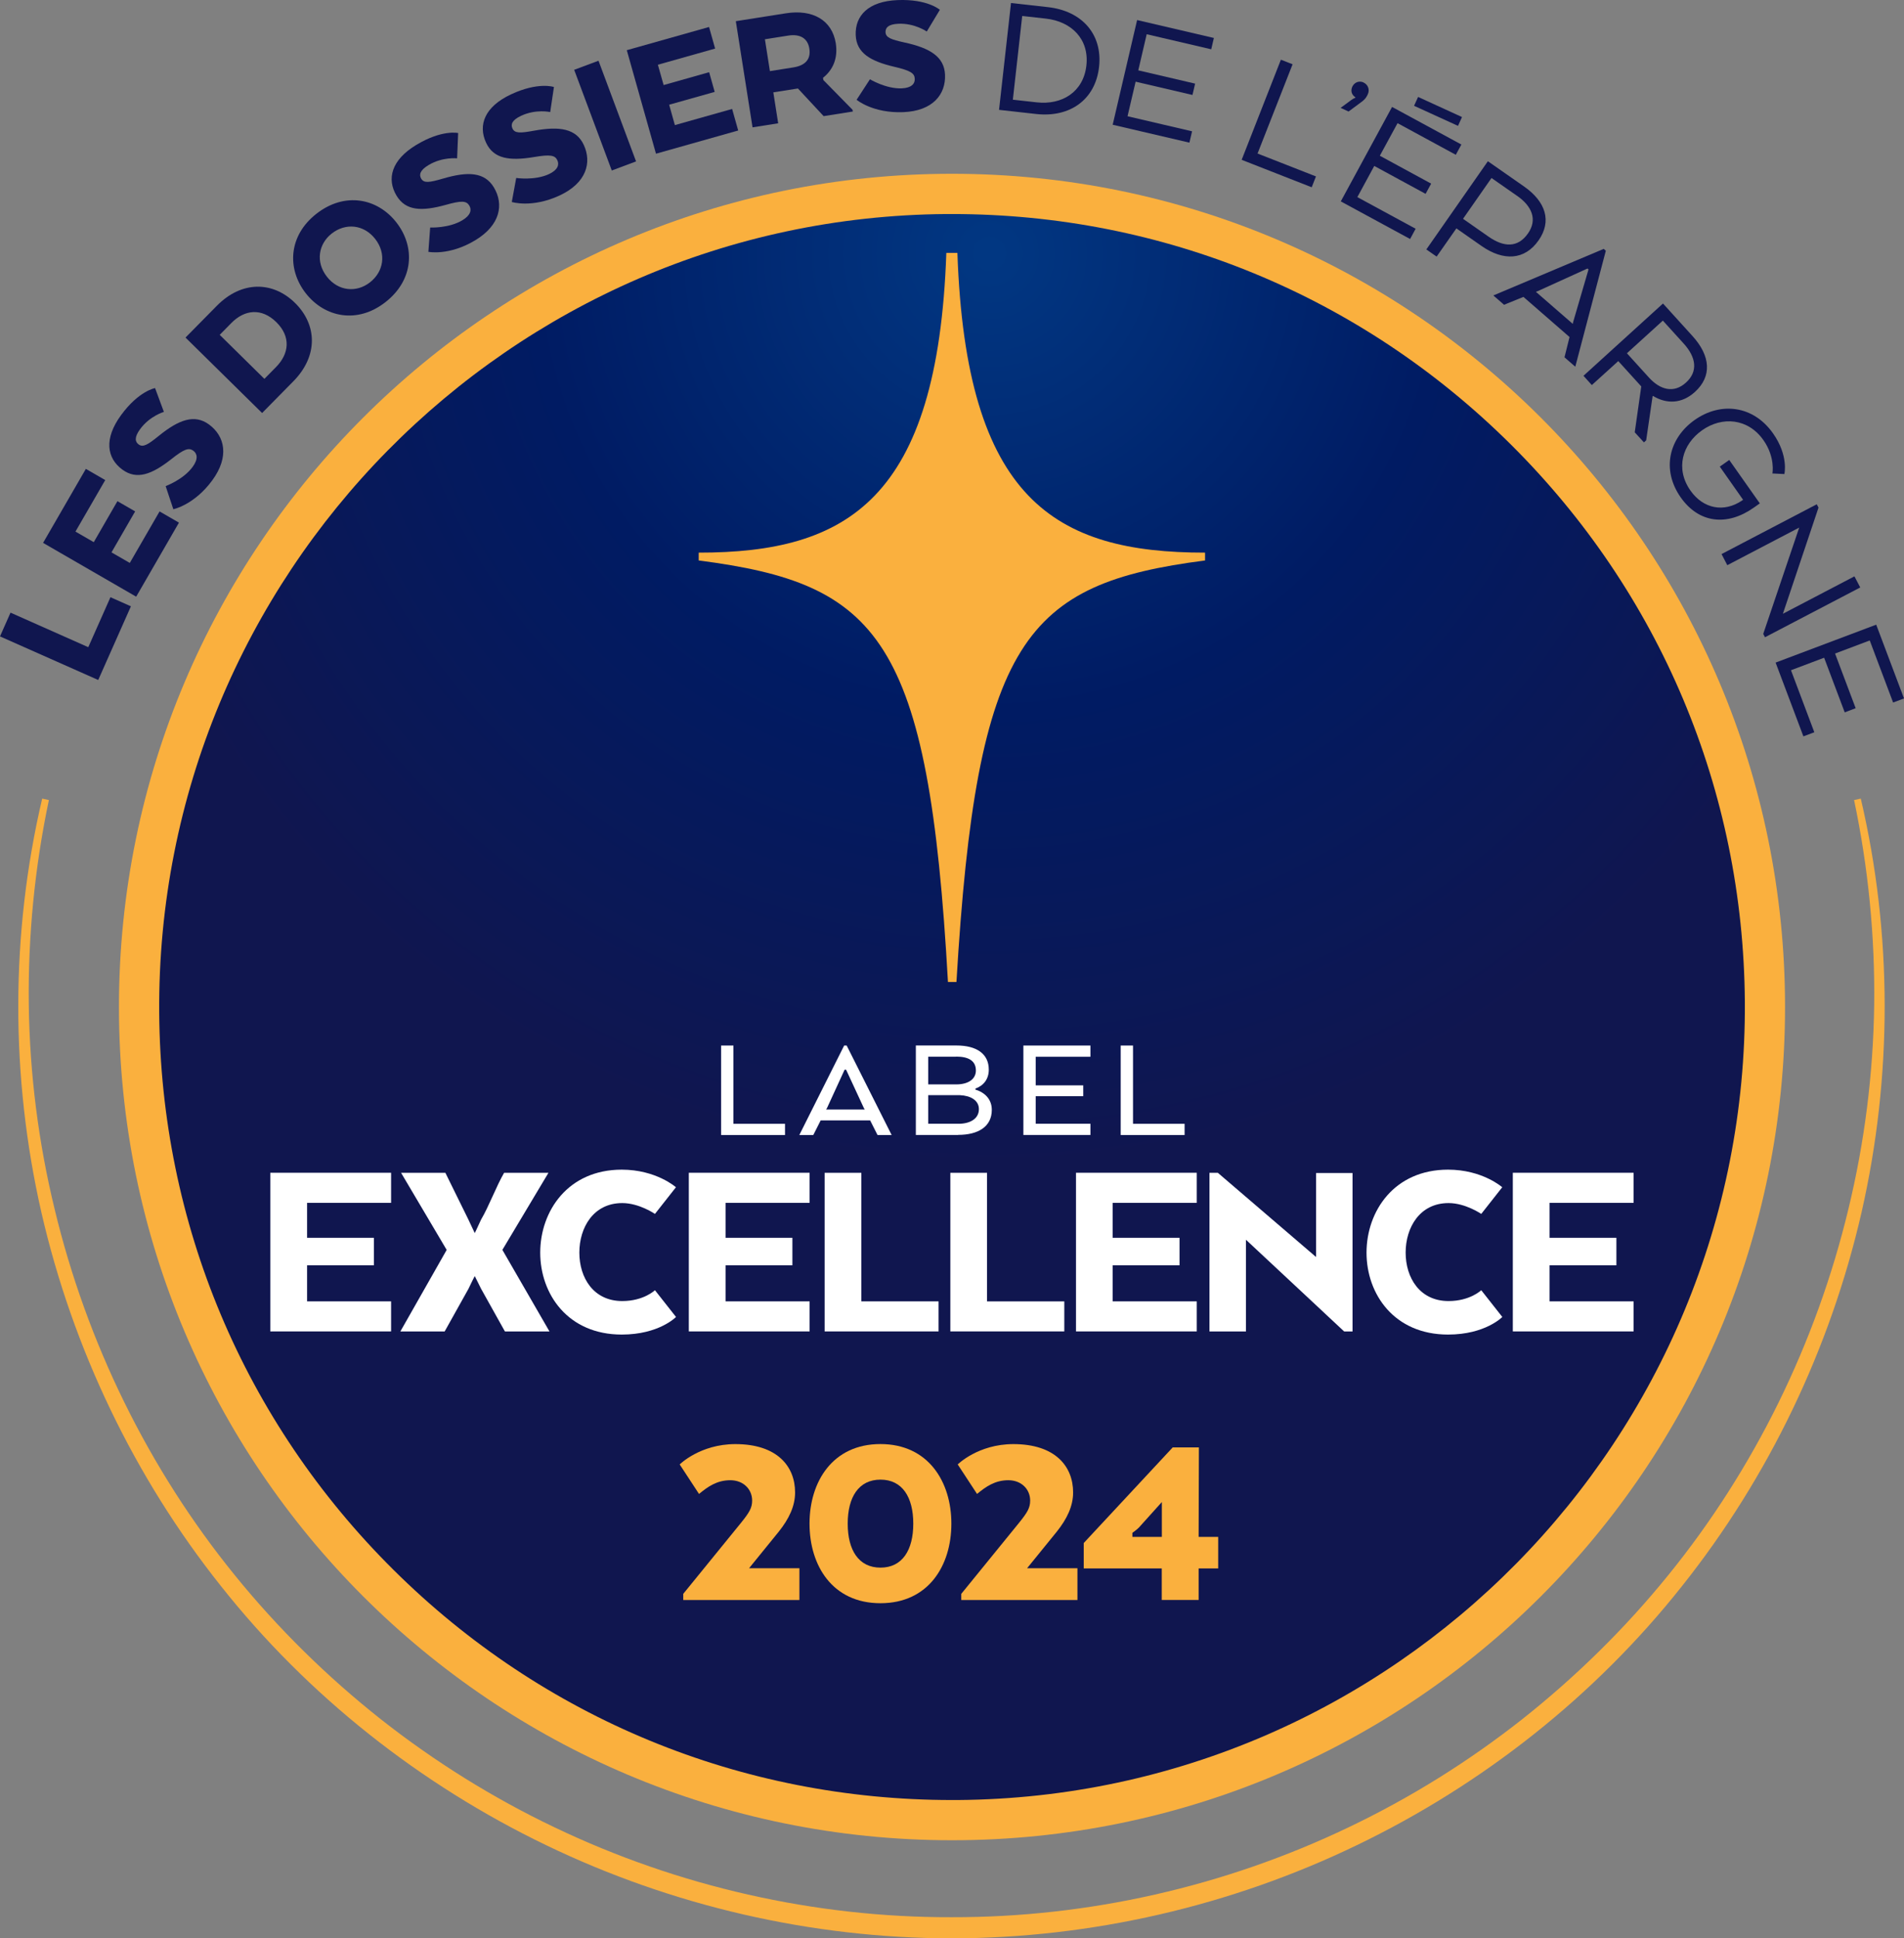 <?xml version="1.0" encoding="UTF-8"?>
<svg id="MILLENISME" xmlns="http://www.w3.org/2000/svg" xmlns:xlink="http://www.w3.org/1999/xlink" viewBox="0 0 423.36 430.89">
  <rect x="0" y="0" width="423.36" height="430.89" fill="#808080" stroke="none"/>
  <defs>
    <style>
      .cls-1 {
        fill: #fab03e;
      }

      .cls-1, .cls-2, .cls-3, .cls-4 {
        stroke-width: 0px;
      }

      .cls-5 {
        isolation: isolate;
      }

      .cls-2 {
        fill: url(#Dégradé_sans_nom_10);
      }

      .cls-3 {
        fill: #fff;
      }

      .cls-4 {
        fill: #10164f;
      }
    </style>
    <radialGradient id="Dégradé_sans_nom_10" data-name="Dégradé sans nom 10" cx="-702.7" cy="813.77" fx="-702.7" fy="813.77" r=".11" gradientTransform="translate(1210169.26 1401242.94) scale(1721.87 -1721.82)" gradientUnits="userSpaceOnUse">
      <stop offset=".01" stop-color="#013782"/>
      <stop offset=".5" stop-color="#001b63"/>
      <stop offset="1" stop-color="#10164f"/>
    </radialGradient>
  </defs>
  <g>
    <g id="Groupe_7" data-name="Groupe 7">
      <g id="Groupe_5" data-name="Groupe 5">
        <g id="Groupe_1" data-name="Groupe 1">
          <path id="Tracé_1" data-name="Tracé 1" class="cls-1" d="M396.91,223.85c0-102.29-82.93-185.22-185.23-185.22S26.45,121.57,26.45,223.85s82.93,185.23,185.23,185.23,185.23-82.93,185.23-185.23Z"/>
          <path id="Tracé_2" data-name="Tracé 2" class="cls-2" d="M211.65,400.14c-46.82,0-90.91-18.16-124.15-51.16-33.26-33-51.77-77-52.1-123.85-.71-97.19,77.8-176.85,175.01-177.55h1.3c46.82,0,90.91,18.16,124.15,51.15,33.27,33,51.77,77,52.11,123.85.7,97.2-77.81,176.86-175.01,177.56h-1.3,0Z"/>
        </g>
        <path id="Tracé_7" data-name="Tracé 7" class="cls-3" d="M160.34,252.31v-19.89h2.74v17.4h11.47v2.49h-14.21ZM187.69,232.42h.57l10,19.89h-3.14l-1.64-3.25h-11l-1.64,3.25h-3.11l9.97-19.89ZM188.13,237.79h-.33l-3.91,8.52-.2.33h8.59l-.2-.33-3.95-8.52h0ZM213.04,252.3h-9.4v-19.89h9.03c4.49,0,7.19,1.85,7.19,5.37,0,2.09-1.14,3.55-2.98,4.21v.23c2.14.63,3.65,2.18,3.65,4.5,0,3.75-3.05,5.56-7.49,5.56v.02ZM212.61,234.9h-6.22v6.16h6.22c2.71,0,4.38-1.19,4.38-3.09,0-2.16-1.64-3.09-4.38-3.09h0ZM206.39,243.45v6.36h6.76c2.51,0,4.51-1.09,4.51-3.25,0-1.96-1.84-3.01-4.25-3.11h-7.02ZM240.86,243.68h-10.57v6.13h12.17v2.49h-14.91v-19.88h14.91v2.49h-12.17v6.36h10.57v2.42ZM249.19,252.3v-19.88h2.74v17.4h11.47v2.49h-14.21Z"/>
        <g id="Groupe_4" data-name="Groupe 4">
          <path id="Tracé_8" data-name="Tracé 8" class="cls-3" d="M83.14,281.27h-14.86v8.02h18.68v6.68h-26.86v-35.27h26.86v6.69h-18.68v7.77h14.86v6.1Z"/>
          <path id="Tracé_9" data-name="Tracé 9" class="cls-3" d="M111.71,277.85l10.47,18.13h-9.91l-5.29-9.47-1.41-2.84c-.4.69-1,2.03-1.41,2.84l-5.29,9.47h-9.85l10.3-18.13-10.14-17.14h9.85l5.12,10.4,1.41,3c.4-.75,1.01-2.2,1.41-3,1.74-2.95,3.38-7.4,5.12-10.4h9.86l-10.25,17.14h0Z"/>
          <path id="Tracé_10" data-name="Tracé 10" class="cls-3" d="M183.36,295.98v-35.27h8.16v28.58h17.17v6.68h-25.33Z"/>
          <path id="Tracé_11" data-name="Tracé 11" class="cls-3" d="M211.31,295.98v-35.27h8.16v28.58h17.18v6.68h-25.33Z"/>
          <path id="Tracé_12" data-name="Tracé 12" class="cls-3" d="M300.74,295.98h-1.86l-21.84-20.39v20.39h-8.11v-35.27h1.86l21.84,18.72v-18.67h8.11v35.21Z"/>
          <path id="Tracé_13" data-name="Tracé 13" class="cls-3" d="M334.03,292.77s-3.77,3.9-12.05,3.9c-11.99,0-18.13-9-18.13-18.21s6.14-18.45,18.13-18.45c7.65,0,12.05,3.91,12.05,3.91l-4.67,5.93s-3.49-2.41-7.27-2.41c-6.42,0-9.54,5.45-9.54,11.01s3.12,10.77,9.54,10.77c4.79,0,7.27-2.41,7.27-2.41l4.67,5.93v.02Z"/>
          <path id="Tracé_14" data-name="Tracé 14" class="cls-3" d="M359.41,281.27h-14.87v8.02h18.69v6.68h-26.85v-35.27h26.85v6.69h-18.69v7.77h14.87v6.1Z"/>
          <path id="Tracé_15" data-name="Tracé 15" class="cls-3" d="M262.27,281.27h-14.86v8.02h18.69v6.68h-26.85v-35.27h26.85v6.69h-18.69v7.77h14.86v6.1Z"/>
          <path id="Tracé_16" data-name="Tracé 16" class="cls-3" d="M176.19,281.27h-14.86v8.02h18.69v6.68h-26.86v-35.27h26.86v6.69h-18.69v7.77h14.86v6.1Z"/>
          <path id="Tracé_17" data-name="Tracé 17" class="cls-3" d="M150.3,292.77s-3.77,3.9-12.05,3.9c-11.99,0-18.13-9-18.13-18.21s6.14-18.45,18.13-18.45c7.65,0,12.05,3.91,12.05,3.91l-4.67,5.93s-3.49-2.41-7.27-2.41c-6.42,0-9.54,5.45-9.54,11.01s3.12,10.77,9.54,10.77c4.79,0,7.27-2.41,7.27-2.41l4.67,5.93v.02Z"/>
        </g>
        <path id="Tracé_18" data-name="Tracé 18" class="cls-1" d="M212.91,56.22h-2.49c-1.9,54.92-22.1,66.63-55.06,66.63v1.74c40.01,5.17,51.14,17.05,55.42,93.7h1.89c4.5-76.19,15.3-88.54,55.28-93.7v-1.74c-33.34,0-53.16-11.71-55.07-66.63h.02Z"/>
      </g>
    </g>
    <g id="_2024" data-name=" 2024">
      <g class="cls-5">
        <path class="cls-1" d="M151.92,354.31l12.83-15.77c1.87-2.32,2.49-3.34,2.49-4.97,0-2.49-1.92-4.52-4.86-4.52s-4.97,1.41-6.95,3.05l-4.3-6.56s4.52-4.52,12.38-4.52c9.33,0,13.28,4.97,13.28,10.74,0,3.05-1.36,5.88-3.62,8.71l-6.61,8.14h11.19v7.07h-25.83v-1.36Z"/>
        <path class="cls-1" d="M180,338.7c0-9.33,5.14-17.69,15.77-17.69s15.77,8.37,15.77,17.69-5.09,17.69-15.77,17.69-15.77-8.37-15.77-17.69ZM203.07,338.7c0-5.88-2.43-9.78-7.29-9.78s-7.29,3.9-7.29,9.78,2.43,9.78,7.29,9.78,7.29-3.9,7.29-9.78Z"/>
        <path class="cls-1" d="M213.74,354.31l12.83-15.77c1.87-2.32,2.49-3.34,2.49-4.97,0-2.49-1.92-4.52-4.86-4.52s-4.97,1.41-6.95,3.05l-4.3-6.56s4.52-4.52,12.38-4.52c9.33,0,13.28,4.97,13.28,10.74,0,3.05-1.36,5.88-3.62,8.71l-6.61,8.14h11.19v7.07h-25.83v-1.36Z"/>
        <path class="cls-1" d="M240.98,343l19.78-21.25h5.82l-.06,19.9h4.35v7.01h-4.35v7.01h-8.2v-7.01h-17.35v-5.65ZM251.78,341.64h6.56v-7.74l-5.14,5.71c-.51.51-1.41,1.13-1.41,1.13v.9Z"/>
      </g>
    </g>
  </g>
  <g>
    <g>
      <g>
        <path class="cls-4" d="M21.84,151.16L0,141.47l2.34-5.28,17.29,7.68,4.93-11.11,4.55,2.02-7.27,16.38Z"/>
        <path class="cls-4" d="M30.05,113.68l-5.26,9.11,4.07,2.35,6.62-11.45,4.31,2.49-9.51,16.46-20.7-11.96,9.51-16.45,4.31,2.49-6.62,11.45,4.07,2.35,5.26-9.11,3.94,2.27Z"/>
        <path class="cls-4" d="M36.85,108.05s3.92-1.43,5.98-4.26c1.3-1.76,1.03-2.95.16-3.59-1-.73-2.01-.43-4.95,1.91-4.3,3.37-7.63,4.62-10.82,2.29-3.5-2.56-4.14-6.88-.3-12.12,3.95-5.4,7.56-6.01,7.56-6.01l1.96,5.29s-3.14.91-5.28,3.83c-1.34,1.83-1.13,2.82-.33,3.41.96.7,2.01.09,4.44-1.88,4.51-3.66,7.99-4.91,11.2-2.56,3.5,2.56,4.61,7.13.72,12.43-4.03,5.49-8.65,6.41-8.65,6.41l-1.71-5.15Z"/>
        <path class="cls-4" d="M65.24,84.75l-6.96,7.06-17.03-16.77,6.96-7.06c5.59-5.67,12.52-5.44,17.4-.63,4.88,4.81,5.21,11.73-.38,17.41ZM48.85,74.43l9.94,9.79,2.6-2.64c2.91-2.96,3.34-6.73.05-9.97-3.3-3.24-7.07-2.77-9.98.18l-2.6,2.64Z"/>
        <path class="cls-4" d="M67.98,65.18c-4.21-5.4-3.87-12.79,2.39-17.67,6.31-4.92,13.56-3.46,17.78,1.95,4.21,5.4,3.86,12.79-2.45,17.71-6.25,4.88-13.49,3.42-17.72-1.99ZM83.43,53.12c-2.55-3.26-6.6-3.59-9.65-1.22-2.98,2.32-3.65,6.33-1.1,9.6,2.55,3.27,6.6,3.6,9.58,1.27,3.05-2.38,3.71-6.38,1.17-9.65Z"/>
        <path class="cls-4" d="M95.67,50.58s4.16.19,7.16-1.63c1.87-1.13,2.08-2.33,1.52-3.25-.64-1.06-1.68-1.17-5.3-.14-5.27,1.45-8.83,1.33-10.87-2.05-2.24-3.72-1.17-7.95,4.39-11.3,5.73-3.46,9.3-2.64,9.3-2.64l-.23,5.63s-3.25-.37-6.36,1.5c-1.94,1.17-2.13,2.17-1.62,3.03.62,1.02,1.82.85,4.83-.03,5.57-1.64,9.26-1.46,11.32,1.95,2.24,3.72,1.5,8.35-4.12,11.75-5.83,3.52-10.44,2.58-10.44,2.58l.4-5.41Z"/>
        <path class="cls-4" d="M114.78,39.56s4.12.62,7.29-.86c1.98-.93,2.32-2.1,1.86-3.07-.52-1.12-1.55-1.34-5.25-.71-5.39.89-8.92.39-10.59-3.18-1.84-3.93-.33-8.03,5.55-10.77,6.06-2.83,9.53-1.63,9.53-1.63l-.83,5.57s-3.19-.71-6.47.83c-2.05.96-2.34,1.93-1.92,2.83.5,1.08,1.71,1.05,4.8.48,5.71-1.04,9.36-.46,11.05,3.15,1.83,3.93.61,8.46-5.34,11.24-6.18,2.88-10.66,1.46-10.66,1.46l.98-5.33Z"/>
        <path class="cls-4" d="M141.44,35.88l-5.41,2.02-8.36-22.38,5.41-2.02,8.35,22.38Z"/>
        <path class="cls-4" d="M158.91,20.43l-10.12,2.85,1.27,4.53,12.73-3.59,1.35,4.79-18.28,5.16-6.49-23.01,18.29-5.16,1.35,4.8-12.73,3.59,1.28,4.52,10.12-2.86,1.23,4.37Z"/>
        <path class="cls-4" d="M163.61,4.71l11.12-1.75c5.98-.95,10.29,1.52,11.11,6.67.51,3.3-.61,5.9-2.84,7.66l.08.51,6.48,6.6.07.39-6.49,1.03-5.72-6.15-5.47.86,1.08,6.88-5.7.9-3.72-23.61ZM175.27,7.91l-5.19.82,1.11,7.08,5.24-.83c2.63-.42,3.91-1.82,3.53-4.18-.36-2.28-2.04-3.3-4.69-2.89Z"/>
        <path class="cls-4" d="M193.43,17.62s3.56,2.16,7.07,2.02c2.18-.09,2.95-1.04,2.9-2.12-.05-1.23-.91-1.83-4.58-2.68-5.32-1.25-8.38-3.08-8.55-7.02-.17-4.34,2.8-7.53,9.29-7.8,6.68-.28,9.42,2.16,9.42,2.16l-2.91,4.83s-2.67-1.88-6.29-1.73c-2.27.1-2.91.88-2.88,1.87.05,1.2,1.19,1.63,4.24,2.3,5.68,1.23,8.82,3.18,8.99,7.16.19,4.34-2.69,8.05-9.26,8.32-6.81.28-10.4-2.75-10.4-2.75l2.96-4.55Z"/>
        <path class="cls-4" d="M230.38,25.34l-8.24-.92,2.66-23.75,8.24.92c7.52.84,12.15,6.01,11.34,13.29-.82,7.29-6.48,11.3-14,10.46ZM227.29,3.56l-2.08,18.6,5.29.59c5.66.64,10.4-2.32,11.06-8.18.66-5.86-3.31-9.79-8.98-10.43l-5.3-.59Z"/>
        <path class="cls-4" d="M265.15,21.11l-12.64-2.95-1.8,7.68,14.35,3.35-.59,2.52-17.06-3.98,5.43-23.27,17.07,3.98-.59,2.52-14.35-3.35-1.87,8.03,12.64,2.95-.59,2.52Z"/>
        <path class="cls-4" d="M276.09,35.52l8.72-22.25,2.6,1.02-7.79,19.84,12.99,5.09-.95,2.41-15.57-6.1Z"/>
        <path class="cls-4" d="M303.18,18.34c.98.44,1.43,1.57.97,2.58-.42.95-.87,1.36-1.58,1.86l-2.71,2.01-1.77-.81,2.43-1.79c.45-.32.8-.43.8-.43l.06-.14c-.82-.5-1.11-1.42-.7-2.33.45-.98,1.51-1.41,2.49-.97Z"/>
        <path class="cls-4" d="M316.98,43.09l-11.41-6.2-3.76,6.93,12.96,7.03-1.23,2.28-15.41-8.36,11.4-21,15.41,8.36-1.24,2.28-12.95-7.03-3.94,7.24,11.41,6.2-1.24,2.28Z"/>
        <path class="cls-4" d="M330.83,35.84l8.04,5.61c4.86,3.4,6.21,7.73,3.24,11.98-3.1,4.45-7.84,4.63-12.67,1.26l-5.61-3.92-4.39,6.27-2.29-1.59,13.68-19.6ZM337.32,43.53l-5.68-3.96-6.33,9.07,5.68,3.97c3.37,2.35,6.49,2.54,8.77-.73,2.12-3.04.9-6.03-2.43-8.35Z"/>
        <path class="cls-4" d="M356.58,55.32l.48.42-6.79,25.78-2.4-2.09,1.12-4.51-10.25-8.92-4.31,1.75-2.38-2.07,24.53-10.35ZM353.22,59.9l-.24-.21-11.09,5.04-.38.14,8.21,7.13.07-.4,3.42-11.7Z"/>
        <path class="cls-4" d="M369.77,67.47l6.56,7.23c4.02,4.42,4.37,8.95.54,12.43-2.92,2.65-6.31,2.72-9.33.88l-.08.08-1.43,9.8-.5.45-2.04-2.24,1.45-10.2-5.11-5.63-5.88,5.33-1.86-2.06,17.68-16.07ZM374.4,76.4l-4.66-5.13-7.99,7.26,4.89,5.39c2.49,2.74,5.53,3.59,8.24,1.13,2.75-2.49,2.24-5.64-.48-8.65Z"/>
        <path class="cls-4" d="M384.51,102.26l6.79,9.64-1.36.96c-5.93,4.17-12.18,3.46-16.22-2.28-4.37-6.22-2.59-13.22,3.12-17.24,5.77-4.06,13.02-3.23,17.4,3,3.51,4.98,2.52,9.04,2.52,9.04l-2.66-.13s.69-3.59-2-7.41c-3.43-4.88-9.2-5.32-13.62-2.2-4.4,3.09-6.03,8.53-2.6,13.42,2.84,4.04,7.43,4.95,11.48,2.2l.22-.16-5.18-7.37,2.12-1.49Z"/>
        <path class="cls-4" d="M392.45,141.66l-.39-.74,8-23.64-15.99,8.36-1.28-2.47,21.17-11.07.39.74-7.92,23.6,15.91-8.32,1.29,2.47-21.18,11.07Z"/>
        <path class="cls-4" d="M410.18,158.36l-4.58-12.15-7.37,2.78,5.19,13.79-2.43.91-6.18-16.4,22.37-8.43,6.18,16.4-2.42.91-5.2-13.8-7.71,2.91,4.58,12.15-2.42.92Z"/>
      </g>
      <polygon class="cls-4" points="324.19 27.98 314.42 23.52 315.32 21.55 325.08 26.02 324.19 27.98"/>
    </g>
    <path class="cls-1" d="M413.75,177.53l-1.49.32c3.16,14.99,4.66,30.31,4.47,45.59-.21,15.28-2.14,30.53-5.74,45.36-7.14,29.68-20.86,57.74-40.07,81.38-9.59,11.83-20.52,22.55-32.44,31.99-11.95,9.42-24.93,17.51-38.67,24.06-27.44,13.13-57.84,20.03-88.23,19.96-30.4.08-60.8-6.83-88.24-19.96-13.73-6.54-26.72-14.64-38.68-24.06-11.93-9.44-22.85-20.17-32.44-31.99-19.21-23.64-32.94-51.71-40.07-81.38-3.61-14.83-5.54-30.08-5.75-45.36-.19-15.29,1.31-30.6,4.47-45.59l-1.49-.32c-7.06,30.05-7.06,61.78-.18,91.97,6.93,30.18,20.62,58.85,39.97,83.13,19.28,24.35,44.28,44.08,72.27,57.55,27.98,13.5,59.02,20.67,90.13,20.71,31.1-.04,62.14-7.2,90.12-20.71,27.98-13.47,52.99-33.2,72.27-57.55,19.34-24.28,33.04-52.95,39.96-83.13,6.88-30.19,6.88-61.92-.17-91.97Z"/>
  </g>
</svg>